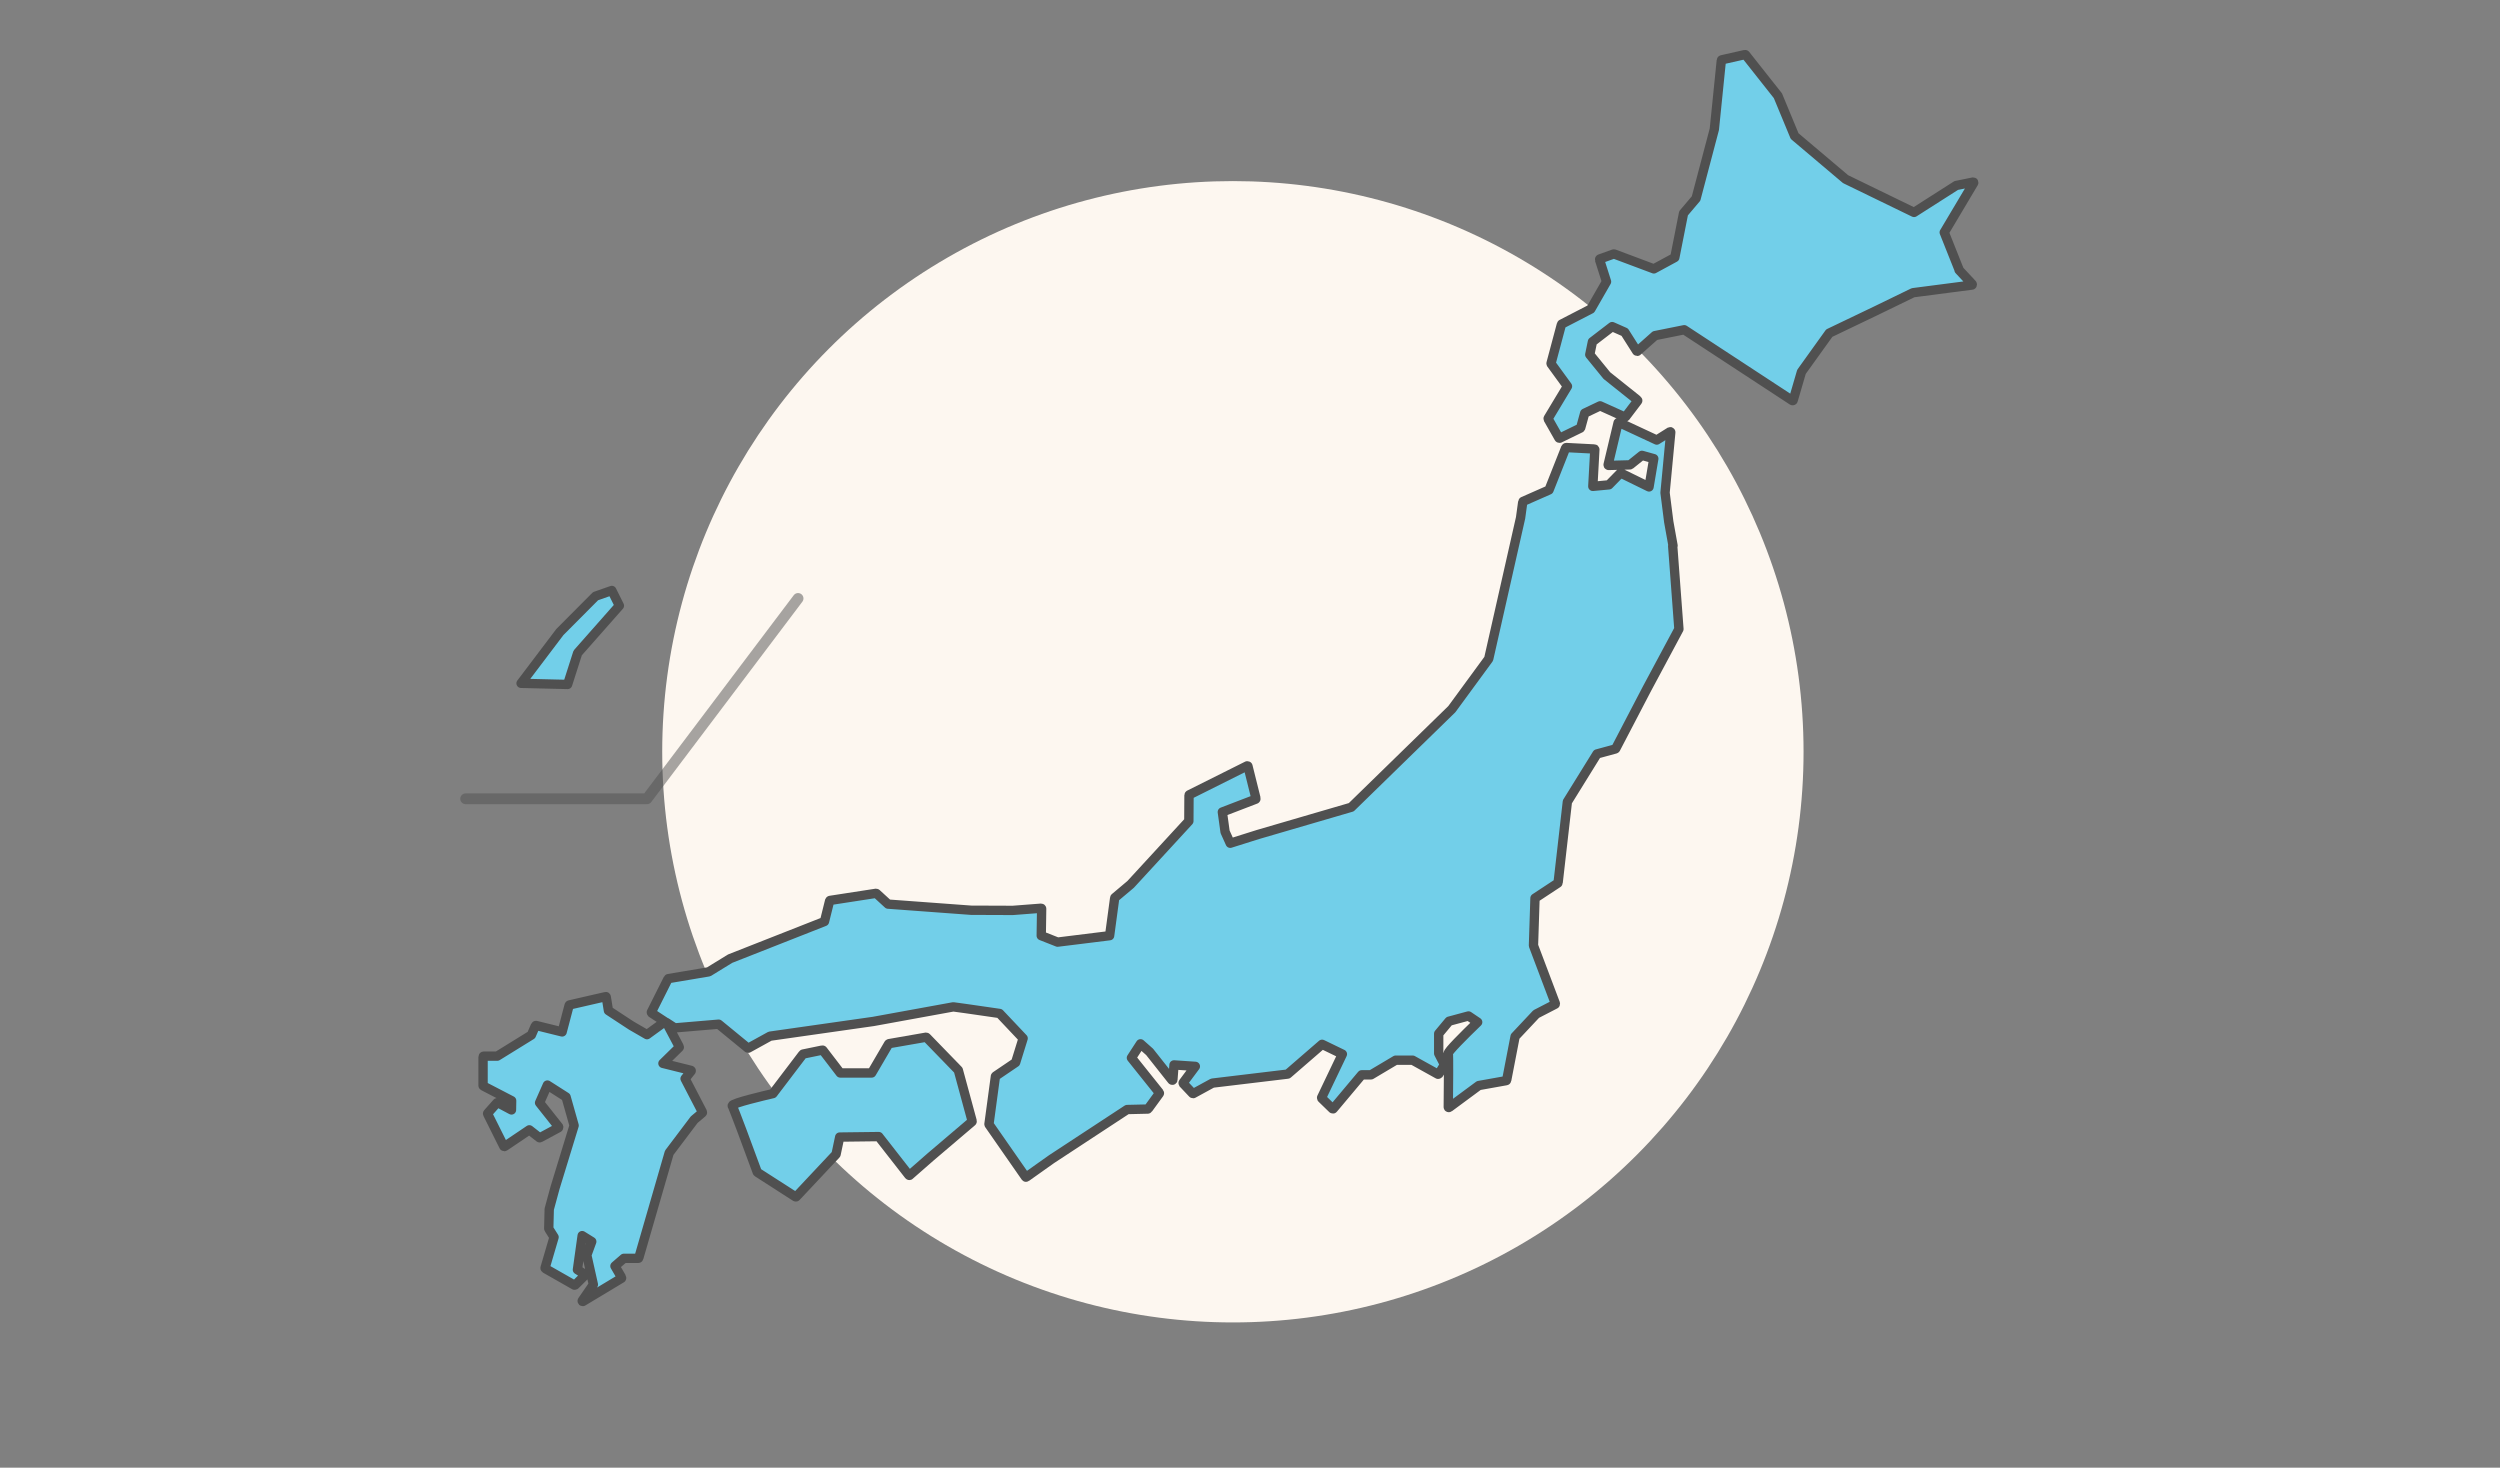 <?xml version="1.0" encoding="UTF-8"?><svg id="Layer_2" data-name="Layer 2" xmlns="http://www.w3.org/2000/svg" viewBox="0 0 310.47 182.27"><rect x="0" y="0" width="310.47" height="182.27" fill="#808080" stroke="none"/><defs><style>.cls-1, .cls-2 {
        fill: none;
      }

      .cls-1, .cls-3 {
        stroke-width: 0px;
      }

      .cls-2 {
        opacity: .5;
        stroke-width: 1.34px;
      }

      .cls-2, .cls-4 {
        stroke: #505050;
        stroke-linecap: round;
        stroke-linejoin: round;
      }

      .cls-3 {
        fill: #fdf7f0;
      }

      .cls-4 {
        fill: #72cfe9;
        stroke-width: 1.16px;
      }</style></defs><g id="_レイヤー_1" data-name="レイヤー 1"><circle class="cls-3" cx="153.11" cy="93.36" r="70.87"/><polygon class="cls-4" points="75.98 73.33 73.96 74.04 69.53 78.49 64.71 84.86 70.49 85 71.74 81.09 76.92 75.22 75.98 73.33"/><g><path class="cls-4" d="M243.31,33.53l-1.86-4.67,3.66-6.15s.01-.05,0-.07c-.02-.02-.04-.03-.07-.03l-2.07.42s-.02,0-.02,0l-5.25,3.35-8.5-4.13-6.33-5.35-2.06-4.97s0-.01,0-.02l-4.04-5.11s-.04-.03-.07-.02l-2.88.65s-.05.03-.05.06l-.87,8.56-2.27,8.6-1.55,1.83s-.01.02-.01.03l-1.08,5.47-2.6,1.41-4.94-1.85s-.03,0-.05,0l-1.72.62s-.05.05-.04.08l.87,2.74-1.95,3.4-3.62,1.87s-.03.02-.03.04l-1.29,4.83s0,.04.01.06l2.03,2.79-2.4,3.99s-.01.05,0,.07l1.34,2.36s.03.03.06.03c.01,0,.02,0,.03,0l2.57-1.25s.03-.02.04-.04l.5-1.82,1.91-.91,3.08,1.39s.06,0,.08-.02l1.51-1.99s.02-.07-.01-.09l-3.82-3.05-2.12-2.6.33-1.6,2.45-1.88,1.56.69,1.49,2.35s.03.03.05.03c.02,0,.04,0,.05-.02l2.17-1.93,3.63-.73,13.43,8.8s.04.01.06,0c.02,0,.04-.02.04-.04l1.03-3.53,3.45-4.81,5.76-2.76,4.65-2.26,7.31-.95s.05-.02.05-.04c0-.02,0-.05-.01-.07l-1.64-1.76Z"/><path class="cls-4" d="M118.99,132.89s0-.01,0-.01l-3.93-4.05s-.04-.02-.06-.02l-4.59.8s-.04.02-.05.03l-2.11,3.61h-3.9l-2.16-2.82s-.04-.03-.07-.02l-2.38.49s-.03.01-.04.03l-3.71,4.88c-1.19.28-4.94,1.16-5.05,1.48-.01.03,0,.06.01.09.14.19,1.93,5,3.09,8.18,0,0,0,0,.01.01,0,0,0,.02.01.02l4.73,3.04s.02.01.04.01c.02,0,.04,0,.05-.02l4.93-5.25s.01-.02.02-.03l.45-2.13,4.85-.06,3.74,4.79s.03.02.05.03c.02.01.04,0,.05-.02l2.58-2.26h0l5.16-4.39s.03-.04.02-.07l-1.72-6.33s0,0-.01-.01Z"/><path class="cls-4" d="M207.77,67.76s0,0,0,0l-.53-2.95-.46-3.62.71-7.51s-.01-.05-.03-.06c-.02-.01-.05-.01-.07,0l-1.64,1.03-4.7-2.19s-.04,0-.06,0c-.02,0-.03.03-.04.04l-1.24,5.21s0,.04.01.06c.01.02.03.02.05.03l2.64-.07s.03,0,.04-.01l1.46-1.17,1.47.41-.59,3.51-3.49-1.71s-.06,0-.08.01l-1.41,1.44-2,.19.25-4.57s0-.03-.02-.05c-.01-.01-.03-.02-.05-.02l-3.48-.18s-.06.02-.07.04l-2.07,5.23-3.22,1.42s-.04.03-.04.05l-.27,1.98-3.96,17.52-4.58,6.25-12.49,12.18-11.57,3.38s0,0,0,0h0l-3.46,1.09-.64-1.42-.34-2.46,4.14-1.59s.05-.05.04-.08l-1-4.02s-.02-.04-.04-.04c-.02,0-.04,0-.06,0l-7.18,3.59s-.04.03-.04.06l-.02,3.21-7.23,7.86-1.96,1.65s-.02.03-.02.04l-.63,4.68-6.46.8-2.03-.8.05-3.34s0-.04-.02-.05c-.01-.01-.03-.02-.05-.02l-3.51.27-5.17-.02h0l-10.32-.76-1.44-1.32s-.04-.02-.06-.02l-5.7.88s-.05.02-.06.05l-.64,2.57-11.71,4.61s0,0,0,0c0,0,0,0,0,0l-2.67,1.64-5,.84s-.04.02-.05.04l-2.07,4.13s0,.07.02.09l1.66,1.09s0,0,0,0l-2.22,1.61-1.94-1.12h0l-2.85-1.87-.27-1.68s-.01-.03-.03-.05c-.02,0-.03-.01-.05,0l-4.48,1.03s-.04.02-.05.05l-.87,3.3-3.24-.8s-.06,0-.08.04l-.5,1.15-4.24,2.62h-1.69s-.07.03-.07.07v3.58s.01.05.04.06l3.51,1.82-.02,1.15-1.71-.91s-.06,0-.08.01l-1.17,1.32s-.02.05,0,.07l2.01,4.03s.02.03.04.03c0,0,.01,0,.02,0,.01,0,.03,0,.04-.01l3.07-2.07,1.25.98s.05.02.07,0l2.3-1.24s.03-.03.03-.05c0-.02,0-.04-.01-.06l-2.37-2.99.97-2.2,2.32,1.48,1,3.54-2.37,7.74s0,0,0,0,0,0,0,0l-.72,2.65-.06,2.41s0,.03.01.04l.65,1.03-1.12,3.82s0,.06.03.08l3.62,2.06s.06,0,.08-.01l1.23-1.22s.02-.03.02-.06c0-.02-.01-.04-.03-.05l-.93-.58.59-4.23,1.19.74-.61,1.67s0,.02,0,.04l.81,3.63-1.38,2s-.02.06,0,.08c.01.01.03.02.05.02.01,0,.02,0,.03,0l4.79-2.88s.04-.06.02-.09l-.83-1.43,1.11-.96h1.79s.06-.02.06-.05l3.78-13.06,3.1-4.11,1.01-.85s.03-.06.02-.08l-2.16-4.16.75-.94s.02-.04.01-.06c0-.02-.03-.04-.05-.04l-3.46-.86,2.02-1.98s.03-.05.01-.08l-1.6-3.02,1.01.66s.03.01.04.01l5.44-.46,3.61,2.96s.03.02.04.02c.01,0,.02,0,.03,0l2.7-1.49,12.83-1.83s0,0,0,0l9.93-1.81,1.53.21,4.22.61,2.92,3.09-.93,3-2.48,1.68s0,0,0,0,0,0,0,0c-.01.01-.02.03-.03.04l-.8,5.93s0,.03.01.05l4.53,6.51s.03.02.04.03c0,0,0,0,.01,0,.01,0,.03,0,.04-.01l3.13-2.22s0,0,0,0l9.4-6.17,2.56-.06s.04-.01.05-.03l1.39-1.91s.02-.06,0-.08l-3.47-4.34,1.13-1.74,1.13,1,2.77,3.5s.04.03.07.02c.03,0,.05-.03.05-.06l.14-1.84,2.65.18-1.51,2.03s-.02.06,0,.09l1.17,1.24s.03.02.05.02c.01,0,.02,0,.03,0l2.38-1.3,9.33-1.12s.03,0,.04-.02l4.25-3.68,2.52,1.22-2.58,5.4s0,.06.01.08l1.34,1.3s.03.02.05.02c.02,0,.04,0,.05-.02l3.53-4.21h1.13s.02,0,.03,0l3.06-1.82h2.1l3.15,1.75s.07,0,.09-.02l.7-1.14s.01-.04,0-.07l-.7-1.35v-2.46l1.29-1.55,2.41-.65,1.14.77c-1.73,1.67-3.73,3.67-3.65,3.88.06.2.03,4.09,0,6.66,0,.03.01.05.04.06,0,0,.02,0,.03,0,.01,0,.03,0,.04-.01l3.68-2.72,3.41-.61s.05-.03.05-.05l1.05-5.43,2.62-2.79,2.36-1.22s0,0,0,0c0,0,0,0,0,0,0,0,0-.01,0-.02,0-.01.02-.02.02-.03,0,0,0,0,0-.02,0,0,0,0,0-.01l-2.72-7.2.19-5.89,2.84-1.87s.03-.03.03-.05l1.15-10.05,3.68-5.94,2.28-.62s.03-.02.04-.03l3.89-7.46s0,0,0,0l3.96-7.39s0-.02,0-.04l-.77-10.28s0,0,0,0Z"/></g><polyline class="cls-2" points="57.83 99.2 80.34 99.2 99.11 74.32"/><rect class="cls-1" width="310.47" height="182.27"/></g></svg>